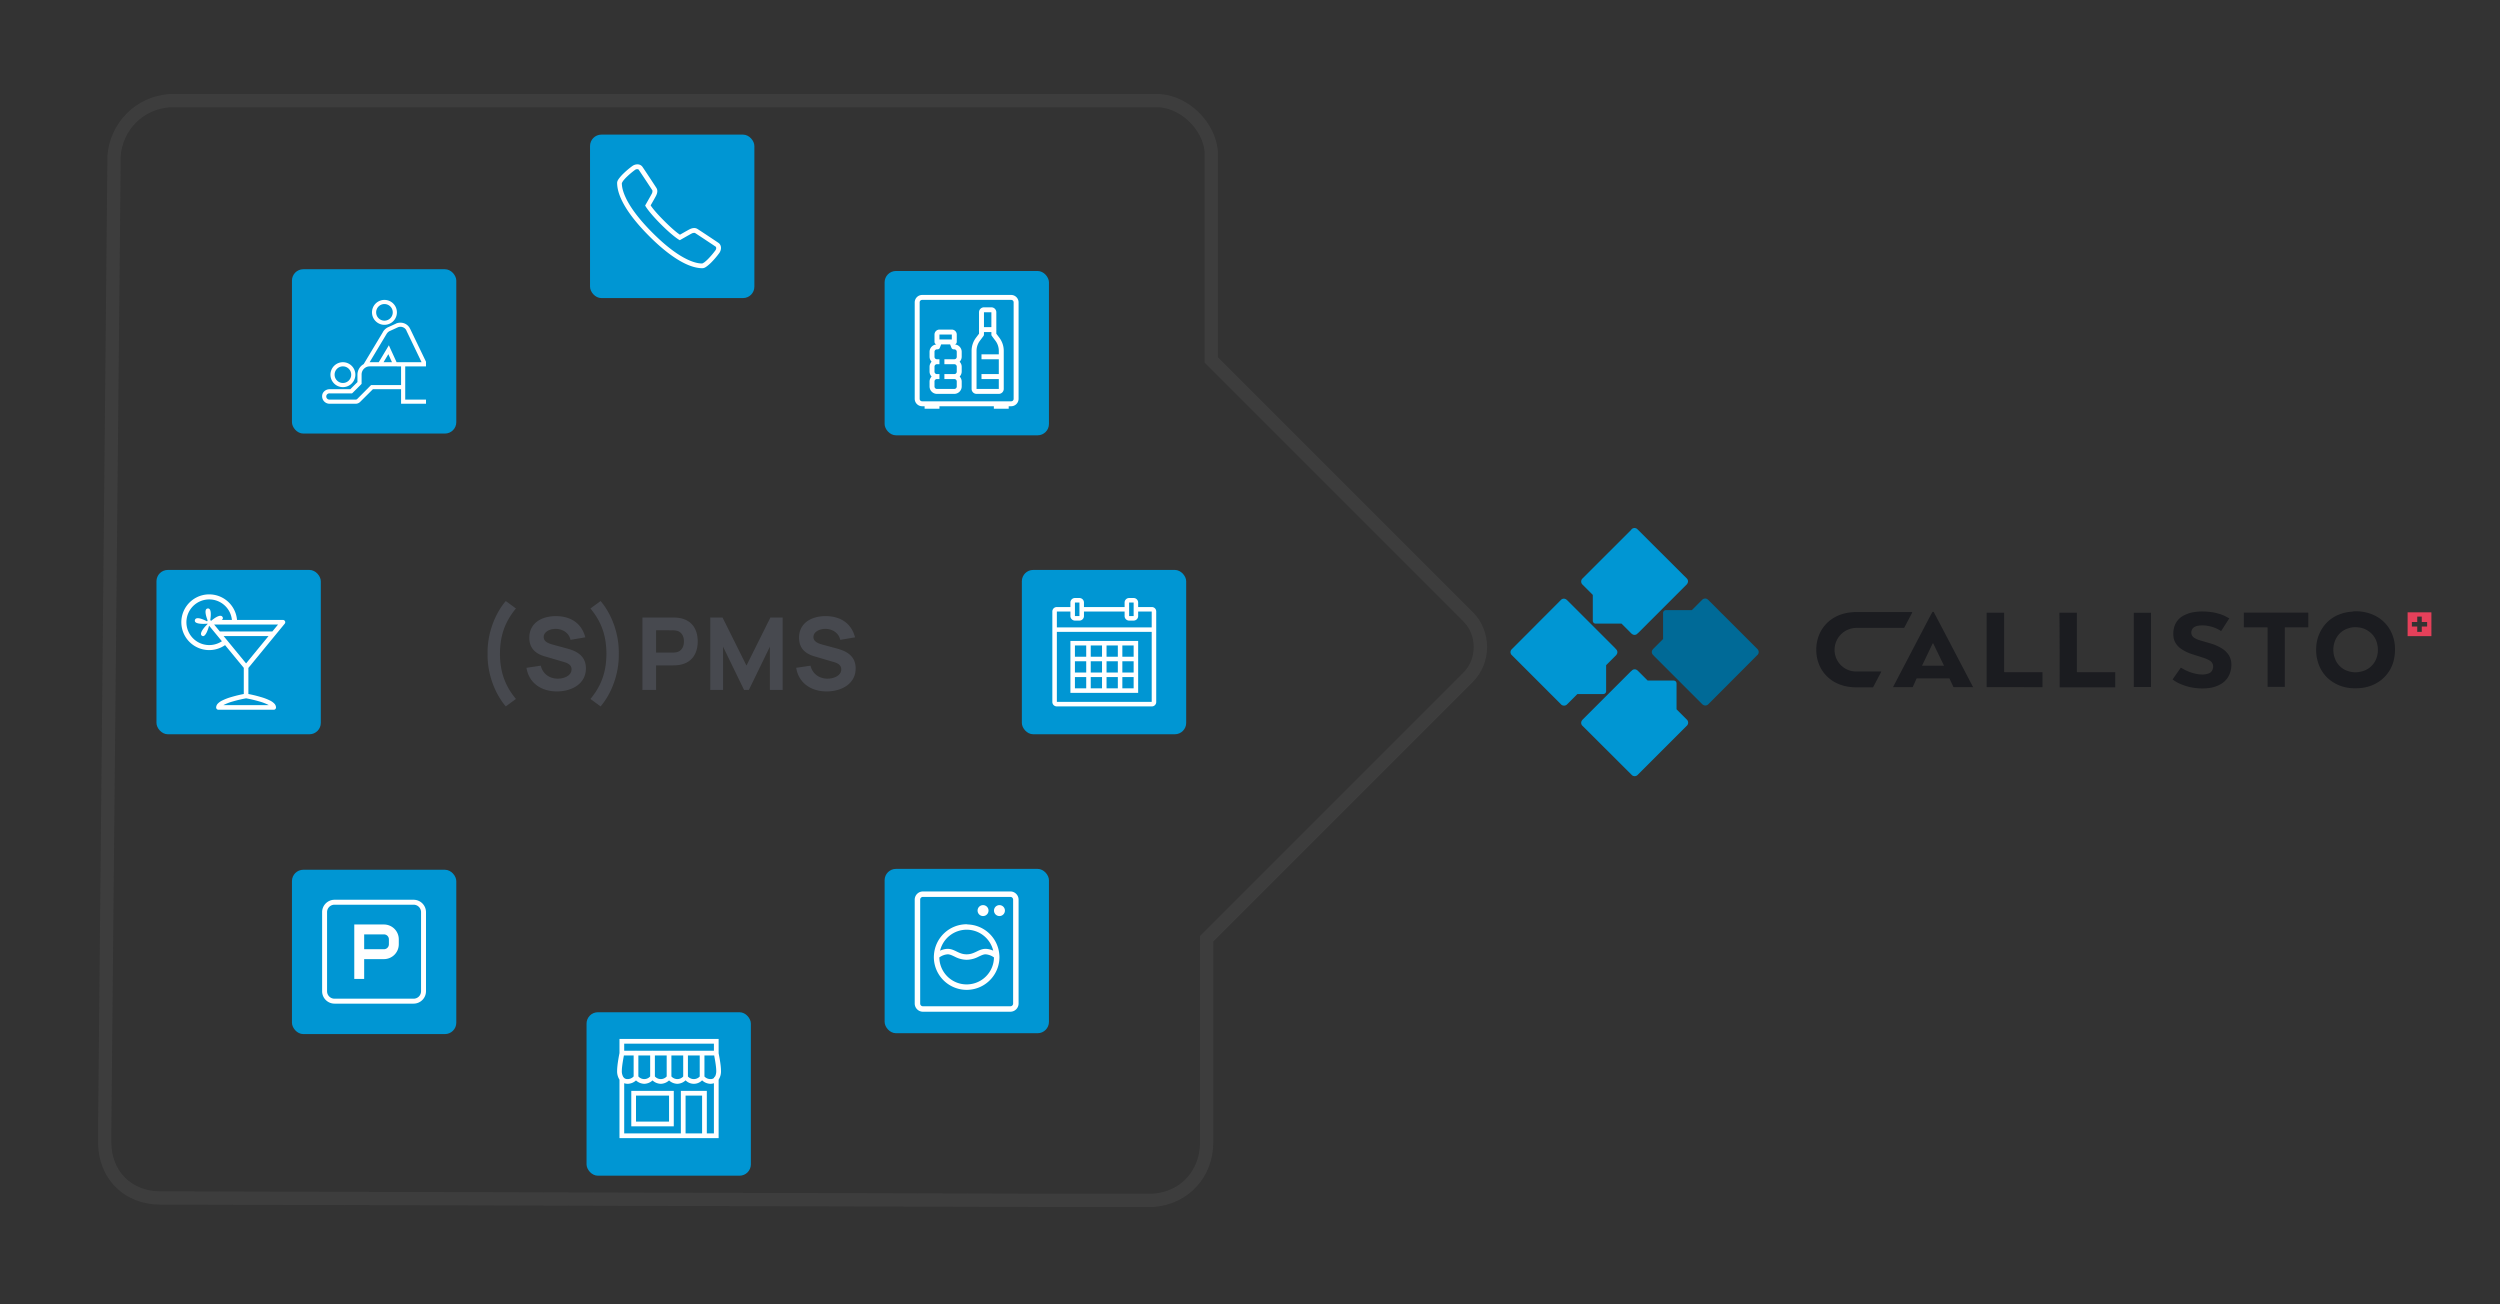 <?xml version="1.0" encoding="UTF-8"?> <svg xmlns="http://www.w3.org/2000/svg" xmlns:xlink="http://www.w3.org/1999/xlink" width="2860" height="1492" viewBox="0 0 2860 1492"><rect x="0" y="0" width="2860" height="1492" fill="#333333" stroke="none"/><defs><style> .cls-1 { clip-path: url(#clip-SPMS); } .cls-2 { opacity: 0.172; } .cls-3 { fill: #707070; } .cls-4 { fill: #0096d3; } .cls-5 { fill: #fff; } .cls-6 { fill: #47494f; } .cls-7 { fill: #006a97; } .cls-8 { fill: #1b1c20; } .cls-9 { fill: #e5405a; } </style><clipPath id="clip-SPMS"><rect width="2860" height="1492"></rect></clipPath></defs><g id="SPMS" class="cls-1"><g id="Group_754" data-name="Group 754" transform="translate(-717 -304)"><g id="callisto_rgb_schwarz_hoch" class="cls-2" transform="translate(1467.448 2269.407) rotate(-135)"><g id="callisto_rgb_schwarz_hoch-2" data-name="callisto_rgb_schwarz_hoch" transform="translate(0)"><g id="Group_522" data-name="Group 522" transform="translate(0 0)"><path id="Path_1325" data-name="Path 1325" class="cls-3" d="M866.6-7.568c18.324,0,36.186,7.77,50.3,21.88l11.236,11.236,771.59,786.57,7.44,7.439c25.163,29.323,25.163,71.269.395,100.165l-7.887,7.917L905.663,1721.647c-12.733,10.651-29.085,16.262-46.55,16.262s-33.818-5.611-46.044-15.8l-4.252-4.209L646.239,1555.324h-412.6c-30.495,0-56.258-25.763-56.258-56.257V1078.979L14.807,916.4c-28.08-28.08-29.821-70.205-4.141-100.165l4.141-4.172,89.887-89.888L805.085,25.533l11.222-11.222C830.415.2,848.277-7.568,866.6-7.568Zm-7.489,1730.34c13.932,0,26.842-4.365,36.353-12.29l10.731-10.774,790.263-790.263c19.8-23.136,19.8-56.049-.395-79.611l-7.1-7.064L917.379,36.2,906.194,25.015C894.943,13.764,880.883,7.568,866.6,7.568s-28.342,6.2-39.592,17.446L815.773,36.25,115.383,732.9l-93.62,93.619C1.436,850.265,2.813,883,25.51,905.7L192.521,1072.71v426.357c0,21.905,19.215,41.121,41.121,41.121H652.509l170.757,170.757C832.27,1718.407,845.181,1722.772,859.112,1722.772Z"></path></g></g></g><rect id="Rectangle_76" data-name="Rectangle 76" class="cls-4" width="188" height="188" rx="13" transform="translate(1051 612)"></rect><rect id="Rectangle_77" data-name="Rectangle 77" class="cls-4" width="188" height="188" rx="13" transform="translate(896 956)"></rect><rect id="Rectangle_78" data-name="Rectangle 78" class="cls-4" width="188" height="188" rx="13" transform="translate(1051 1299)"></rect><rect id="Rectangle_79" data-name="Rectangle 79" class="cls-4" width="188" height="187" rx="13" transform="translate(1388 1462)"></rect><rect id="Rectangle_80" data-name="Rectangle 80" class="cls-4" width="188" height="188" rx="13" transform="translate(1729 1298)"></rect><rect id="Rectangle_81" data-name="Rectangle 81" class="cls-4" width="188" height="188" rx="13" transform="translate(1886 956)"></rect><rect id="Rectangle_82" data-name="Rectangle 82" class="cls-4" width="188" height="188" rx="13" transform="translate(1729 614)"></rect><rect id="Rectangle_83" data-name="Rectangle 83" class="cls-4" width="188" height="187" rx="13" transform="translate(1392 458)"></rect><path id="icons8-mini-bar" class="cls-5" d="M12.488,2A8.533,8.533,0,0,0,4,10.488V120.83a8.533,8.533,0,0,0,8.488,8.488h2.829v2.829H32.293v-2.829H94.537v2.829h16.976v-2.829h2.829a8.533,8.533,0,0,0,8.488-8.488V10.488A8.533,8.533,0,0,0,114.342,2Zm0,5.659H114.342a2.78,2.78,0,0,1,2.829,2.829V120.83a2.78,2.78,0,0,1-2.829,2.829H12.488a2.78,2.78,0,0,1-2.829-2.829V10.488A2.78,2.78,0,0,1,12.488,7.659ZM83.22,16.146a5.7,5.7,0,0,0-5.659,5.659v19.33a2.563,2.563,0,0,0,0,.918v4.277l-3.537,4.7a24.911,24.911,0,0,0-4.951,14.887v43.6a5.7,5.7,0,0,0,5.659,5.659H100.2a5.7,5.7,0,0,0,5.659-5.659v-43.6A24.838,24.838,0,0,0,100.9,51.026l-3.537-4.7V42.085a2.562,2.562,0,0,0,0-.917V21.805a5.7,5.7,0,0,0-5.659-5.659Zm0,5.659h8.488V38.781H83.22ZM32.293,41.61a5.7,5.7,0,0,0-5.659,5.659v8.488a2.84,2.84,0,0,0,1.636,2.564l-.1.265h1.293a8.533,8.533,0,0,0-8.488,8.488v5.659a8.373,8.373,0,0,0,2.354,5.659,8.373,8.373,0,0,0-2.354,5.659v5.659a8.373,8.373,0,0,0,2.354,5.659,8.373,8.373,0,0,0-2.354,5.659v5.659a8.533,8.533,0,0,0,8.488,8.488H49.269a8.533,8.533,0,0,0,8.488-8.488v-5.659A8.373,8.373,0,0,0,55.4,95.366a8.373,8.373,0,0,0,2.354-5.659V84.049A8.373,8.373,0,0,0,55.4,78.391a8.373,8.373,0,0,0,2.354-5.659V67.074a8.533,8.533,0,0,0-8.488-8.488h1.293l-.1-.265A2.84,2.84,0,0,0,52.1,55.756V47.269a5.7,5.7,0,0,0-5.659-5.659ZM83.22,44.439h8.488v2.829a2.828,2.828,0,0,0,.564,1.691l4.1,5.471A19.094,19.094,0,0,1,100.2,65.913V69.9H80.391v5.659H100.2V92.537H80.391V98.2H100.2v11.317H74.732v-43.6A19.094,19.094,0,0,1,78.556,54.43l4.1-5.471a2.828,2.828,0,0,0,.564-1.691ZM32.293,47.269H46.439v5.659H32.293Zm1.945,11.317H44.494L46,62.432a2.826,2.826,0,0,0,2.641,1.812h.63A2.78,2.78,0,0,1,52.1,67.074v5.659a2.78,2.78,0,0,1-2.829,2.829H37.951V81.22H49.269A2.78,2.78,0,0,1,52.1,84.049v5.659a2.78,2.78,0,0,1-2.829,2.829H37.951V98.2H49.269a2.78,2.78,0,0,1,2.829,2.829v5.659a2.78,2.78,0,0,1-2.829,2.829H29.464a2.78,2.78,0,0,1-2.829-2.829v-5.659A2.78,2.78,0,0,1,29.464,98.2h2.829V92.537H29.464a2.78,2.78,0,0,1-2.829-2.829V84.049a2.78,2.78,0,0,1,2.829-2.829h2.829V75.561H29.464a2.78,2.78,0,0,1-2.829-2.829V67.074a2.78,2.78,0,0,1,2.829-2.829h.63a2.826,2.826,0,0,0,2.641-1.812Z" transform="translate(1759.434 639.427)"></path><path id="icons8-shop" class="cls-5" d="M5.7,6V22.2C5.532,23.038,3,35.275,3,42.459A17.569,17.569,0,0,0,5.7,52.587v66.842H119.129V52.587a17.568,17.568,0,0,0,2.7-10.128c0-7.11-2.479-19-2.7-20.086V6Zm5.4,5.4H113.728v8.1h-13a2.748,2.748,0,0,0-1.1,0H81.911a2.526,2.526,0,0,0-.844-.084,2.38,2.38,0,0,0-.253.084H63.006a2.526,2.526,0,0,0-.844-.084,2.38,2.38,0,0,0-.253.084H44.1a2.526,2.526,0,0,0-.844-.084A2.379,2.379,0,0,0,43,19.5H25.2a2.526,2.526,0,0,0-.844-.084,2.38,2.38,0,0,0-.253.084h-13Zm-.338,13.5H21.9V48.873a9.262,9.262,0,0,1-6.752,3.038,5.707,5.707,0,0,1-4.389-1.519,2.624,2.624,0,0,0-.675-.844A12.923,12.923,0,0,1,8.4,42.459C8.4,37.132,10.3,27.384,10.764,24.9Zm16.542,0h13.5V48.873a9.021,9.021,0,0,1-13.5,0Zm18.9,0h13.5V48.873a9.021,9.021,0,0,1-13.5,0Zm18.9,0h13.5V48.958a9.106,9.106,0,0,1-13.5-.085Zm18.9,0h13.5V48.958a9.193,9.193,0,0,1-13.5,0Zm18.9,0h11.14c.464,2.479,2.363,12.227,2.363,17.554a13.817,13.817,0,0,1-1.35,6.5,2.729,2.729,0,0,0-1.266,1.688,5.915,5.915,0,0,1-4.136,1.266,9.266,9.266,0,0,1-6.752-2.954ZM81.32,53.346a13.246,13.246,0,0,0,18.9,0,14.327,14.327,0,0,0,9.452,3.966,12.589,12.589,0,0,0,4.051-.675v57.39h-8.1V65.415H75.918v48.612H11.1V56.638a12.59,12.59,0,0,0,4.051.675,14.319,14.319,0,0,0,9.452-3.882,14.319,14.319,0,0,0,9.452,3.882,14.319,14.319,0,0,0,9.452-3.882,14.319,14.319,0,0,0,9.452,3.882,14.319,14.319,0,0,0,9.452-3.882,14.319,14.319,0,0,0,9.452,3.882A14.327,14.327,0,0,0,81.32,53.346ZM19.2,65.415v40.51H67.816V65.415Zm5.4,5.4h37.81v29.708H24.605Zm56.714,0h18.9v43.211H81.32Z" transform="translate(1419.985 1486.562)"></path><path id="icons8-massage" class="cls-5" d="M71.3,0A14.257,14.257,0,1,0,85.555,14.257,14.3,14.3,0,0,0,71.3,0Zm0,4.752a9.5,9.5,0,1,1-9.5,9.5A9.464,9.464,0,0,1,71.3,4.752ZM89.342,26.064a12.567,12.567,0,0,0-4.752.965V27.1l-9.282,4.232a13.274,13.274,0,0,0-5.792,5.421v.074L47.536,73.44a14.044,14.044,0,0,0-7.129,12.1v8.465l-8.168,8.168H8.551c-4.186,0-8.2,2.97-8.539,7.426a8.536,8.536,0,0,0,8.317,9.208H38.476a7.251,7.251,0,0,0,5.049-2.153l14.554-14.48H90.307V118.81h28.514v-4.752H95.06V76.039h23.762V70.766l-.223-.52-17.822-36.98c-.009-.019.009-.056,0-.074H100.7A12.068,12.068,0,0,0,89.342,26.064Zm.149,4.678a7.646,7.646,0,0,1,2.822.52,7.146,7.146,0,0,1,4.158,3.861v.149l17.3,36.014H85.184L78.2,56.064l-1.857-4.158-2.3,3.935L64.763,71.286h-10.1c-.13,0-.241.074-.371.074L73.525,39.282c.019-.037.056-.037.074-.074a8.589,8.589,0,0,1,3.638-3.564h.074l9.208-4.233A8.063,8.063,0,0,1,89.491,30.742ZM75.753,62.078l4.158,9.208H70.258ZM23.774,71.286A14.257,14.257,0,1,0,38.031,85.543,14.3,14.3,0,0,0,23.774,71.286Zm0,4.752a9.5,9.5,0,1,1-9.5,9.5A9.464,9.464,0,0,1,23.774,76.039Zm30.891,0H90.307V97.424H56.075l-.743.668L40.184,113.315a2.41,2.41,0,0,1-1.708.743H8.328a3.569,3.569,0,1,1,.223-7.129H34.244l.743-.668,9.5-9.5.668-.743V85.543A9.3,9.3,0,0,1,54.664,76.039Z" transform="translate(1085.516 647.085)"></path><path id="icons8-telefon_3_" data-name="icons8-telefon (3)" class="cls-5" d="M26.866,3.006a10,10,0,0,0-6.517,1.93A93.621,93.621,0,0,0,10.637,13.1a48,48,0,0,0-5.083,5.557C4.151,20.511,2.928,22.209,3,24.676c.074,2.214.3,8.763,5.009,18.8S21.868,67.269,39.7,85.111s31.6,26.985,41.633,31.7,16.588,4.935,18.8,5.009c2.457.074,4.155-1.15,6.011-2.552a48.939,48.939,0,0,0,5.557-5.083,94.6,94.6,0,0,0,8.152-9.712c2.984-4.25,2.489-9.269-.833-11.6-2.088-1.466-21.291-14.247-24.181-16.018-2.931-1.793-6.306-.981-9.322.611-2.373,1.255-8.795,4.935-10.63,5.99-1.381-.875-6.622-4.366-17.9-15.639S42.231,51.3,41.355,49.922c1.055-1.835,4.724-8.225,5.99-10.64,1.582-3.005,2.467-6.412.58-9.364-.791-1.255-4.387-6.728-8.014-12.222s-7.086-10.7-7.983-11.948V5.737A6.814,6.814,0,0,0,26.866,3.006Zm-.5,5.515a2.979,2.979,0,0,1,1.181.39c.432.6,4.218,6.274,7.846,11.758s7.329,11.125,7.972,12.148a6.189,6.189,0,0,1-.8,3.944v.011c-1.192,2.267-6.749,11.979-6.749,11.979l-.77,1.36.791,1.35s4.144,6.991,17.326,20.173S73.35,88.971,73.35,88.971l1.35.791,1.36-.77s9.691-5.547,11.979-6.749a6.138,6.138,0,0,1,4-.78c1.867,1.149,22.609,14.932,23.885,15.829.042.032,1.171,1.74-.475,4.081h-.011a93.329,93.329,0,0,1-7.624,9.069,44.574,44.574,0,0,1-4.914,4.513,18.042,18.042,0,0,1-2.584,1.466c-2.3-.074-7.371-.127-16.683-4.5S61.033,98.81,43.517,81.284C26.012,63.778,17.27,50.491,12.893,41.169S8.475,26.785,8.4,24.5A17.7,17.7,0,0,1,9.867,21.9a44.42,44.42,0,0,1,4.5-4.925,94.673,94.673,0,0,1,9.069-7.624v.011A4.163,4.163,0,0,1,26.371,8.521Z" transform="translate(1419.986 489.033)"></path><path id="icons8-parking" class="cls-5" d="M18.146,4A14.2,14.2,0,0,0,4,18.146v90.537A14.2,14.2,0,0,0,18.146,122.83h90.537a14.2,14.2,0,0,0,14.146-14.146V18.146A14.2,14.2,0,0,0,108.684,4Zm0,5.659h90.537a8.5,8.5,0,0,1,8.488,8.488v90.537a8.5,8.5,0,0,1-8.488,8.488H18.146a8.5,8.5,0,0,1-8.488-8.488V18.146A8.5,8.5,0,0,1,18.146,9.659ZM40.781,32.293V94.537H52.1V71.9H74.732A16.993,16.993,0,0,0,91.708,54.927V49.269A16.993,16.993,0,0,0,74.732,32.293H40.781ZM52.1,43.61H74.732a5.664,5.664,0,0,1,5.659,5.659v5.659a5.664,5.664,0,0,1-5.659,5.659H52.1Z" transform="translate(1081.508 1329.329)"></path><path id="icons8-calendar" class="cls-5" d="M27.833,0a5.2,5.2,0,0,0-5.167,5.167v5.167H7.167a5.211,5.211,0,0,0-3.693,1.473A5.211,5.211,0,0,0,2,15.5V118.83a5.252,5.252,0,0,0,1.473,3.7A5.244,5.244,0,0,0,7.167,124h108.5a5,5,0,0,0,5.167-5.167V15.5a5.02,5.02,0,0,0-5.167-5.167h-15.5V5.167A5.2,5.2,0,0,0,95,0H89.831a5.2,5.2,0,0,0-5.167,5.167v5.167h-46.5V5.167A5.2,5.2,0,0,0,33,0Zm0,5.167H33v15.5H27.833Zm62,0H95v15.5H89.831ZM7.167,15.5h15.5v5.167a5.2,5.2,0,0,0,5.167,5.167H33a5.2,5.2,0,0,0,5.167-5.167V15.5h46.5v5.167a5.2,5.2,0,0,0,5.167,5.167H95a5.2,5.2,0,0,0,5.167-5.167V15.5h15.5V33.582H7.167Zm0,23.249h108.5V118.83H7.167Zm15.5,10.333V108.5h77.5V49.082Zm5.167,5.167H40.749V67.165H27.833Zm18.083,0H58.832V67.165H45.915Zm18.083,0H76.915V67.165H64Zm18.083,0H95V67.165H82.081ZM27.833,72.331H40.749V85.248H27.833Zm18.083,0H58.832V85.248H45.915Zm18.083,0H76.915V85.248H64Zm18.083,0H95V85.248H82.081ZM27.833,90.414H40.749v12.916H27.833Zm18.083,0H58.832v12.916H45.915Zm18.083,0H76.915v12.916H64Zm18.083,0H95v12.916H82.081Z" transform="translate(1918.883 988.127)"></path><path id="icons8-cocktail" class="cls-5" d="M32.774-.094A31.868,31.868,0,1,0,50.89,57.96l21.492,26.1a2.672,2.672,0,0,0-.082.576v29.233c-2.46.463-7.607,1.513-13.916,3.376a61.569,61.569,0,0,0-11.364,4.364,17.078,17.078,0,0,0-4.2,3.047,6.717,6.717,0,0,0-2.141,4.611,2.64,2.64,0,0,0,2.635,2.635h63.241a2.64,2.64,0,0,0,2.635-2.635,6.717,6.717,0,0,0-2.141-4.611,17.081,17.081,0,0,0-4.2-3.047,61.583,61.583,0,0,0-11.364-4.364c-6.31-1.863-11.456-2.913-13.917-3.376V84.64a2.754,2.754,0,0,0-.082-.494l41.667-50.725a2.634,2.634,0,0,0-2.059-4.282H64.559A31.929,31.929,0,0,0,32.774-.094Zm0,5.764A26.077,26.077,0,0,1,58.713,29.139H47.185c1.081-.906,1.575-1.925.906-3.211-2.285-4.4-10.345,1.884-13.175,4.282l-.082-.082a2.738,2.738,0,0,0-.906-.741c.638-3.953,1.853-13.845-2.882-13.34-4.8.515-1.5,10.139-.082,13.752a2.778,2.778,0,0,0-.659.988c-3.057-1.637-12.661-6.371-13.916-1.482-1.4,5.455,12.692,4.261,14.328,4.117l.247.329c-.978.926-10.88,10.479-6.505,13.5,3.984,2.748,7.3-8.379,8.152-11.528L47.267,53.513A26.114,26.114,0,1,1,32.774,5.67Zm5.6,28.739H111.5l-6.505,7.905H44.879Zm10.87,13.175h51.384L74.935,78.876Zm25.692,71.229A152.972,152.972,0,0,1,90,122.354a57.758,57.758,0,0,1,10.376,3.953c.216.124.288.206.494.329H49c.206-.124.278-.206.494-.329a57.743,57.743,0,0,1,10.376-3.953A152.957,152.957,0,0,1,74.935,118.814Z" transform="translate(923.587 984.063)"></path><path id="icons8-washing-machine" class="cls-5" d="M15.381,3A9.429,9.429,0,0,0,6,12.381v118.83a9.429,9.429,0,0,0,9.381,9.381H115.449a9.429,9.429,0,0,0,9.381-9.381V12.381A9.429,9.429,0,0,0,115.449,3Zm0,6.254H115.449a3.078,3.078,0,0,1,3.127,3.127v118.83a3.078,3.078,0,0,1-3.127,3.127H15.381a3.078,3.078,0,0,1-3.127-3.127V12.381A3.077,3.077,0,0,1,15.381,9.254Zm68.8,9.381a6.254,6.254,0,1,0,6.254,6.254A6.254,6.254,0,0,0,84.178,18.636Zm18.763,0a6.254,6.254,0,1,0,6.254,6.254A6.254,6.254,0,0,0,102.94,18.636ZM65.415,40.525A37.543,37.543,0,0,0,27.988,76.169a3.128,3.128,0,0,0-.061,1.2c0,.228-.037.449-.037.678a37.525,37.525,0,1,0,75.051,0c0-.227-.033-.446-.037-.672a3.128,3.128,0,0,0-.061-1.234A37.439,37.439,0,0,0,66.527,40.751,3.127,3.127,0,0,0,65.415,40.525Zm0,6.254A31.2,31.2,0,0,1,95.8,70.758a21.743,21.743,0,0,0-8.428-2.083c-4.464-.094-7.925,1.827-11.183,3.371s-6.38,2.877-10.774,2.877S57.9,73.592,54.641,72.047s-6.716-3.463-11.177-3.371h-.006a21.688,21.688,0,0,0-8.428,2.083A31.2,31.2,0,0,1,65.415,46.779ZM43.586,74.923h.006c2.528-.053,4.956,1.155,8.368,2.773a30.168,30.168,0,0,0,13.455,3.481A30.169,30.169,0,0,0,78.87,77.7c3.412-1.617,5.84-2.826,8.368-2.773a18.519,18.519,0,0,1,9.43,3.555,31.255,31.255,0,0,1-62.505,0A18.492,18.492,0,0,1,43.586,74.923Z" transform="translate(1757.434 1320.821)"></path><path id="Path_1179" data-name="Path 1179" class="cls-6" d="M-147.395,22.738c-14.031-16.907-18.172-33.468-18.287-51.755.115-18.287,4.255-34.849,18.287-51.755l-11.616-8.511c-13.341,15.642-21.277,38.759-20.817,60.266-.46,21.507,7.476,44.625,20.817,60.266Zm46.81-8.626c16.907,0,33.238-8.511,33.238-26.338,0-16.677-14.376-20.817-22.887-23.117l-14.376-3.91c-5.291-1.38-11.041-3.45-11.041-8.856,0-5.866,6.9-9.546,14.261-9.316,7.476.23,14.607,4.485,16.447,12.536l16.907-2.875C-72.062-63.291-84.023-71.8-101.16-72.032-118.182-72.147-132.1-63.981-132.1-47.3c0,15.757,12.306,19.782,18.747,21.622l21.507,6.326c6.441,1.955,8.051,4.946,8.051,8.281,0,6.9-8.051,10.581-15.757,10.581-9.2,0-17.137-5.291-19.437-14.837l-16.332,2.415C-132.788,3.876-118.987,14.112-100.585,14.112Zm50.03,17.137C-37.213,15.607-29.278-7.511-29.738-29.018c.46-21.507-7.476-44.625-20.817-60.266l-11.616,8.511C-48.14-63.866-44-47.3-43.884-29.018-44-10.731-48.14,5.831-62.171,22.738ZM12.932,12.387V-15.676H32.254a53.175,53.175,0,0,0,6.9-.46c14.722-2.3,21.392-13,21.392-26.913S53.991-67.662,39.154-69.962a51.941,51.941,0,0,0-6.9-.46H-2.71V12.387Zm0-68.2H31.564a20.726,20.726,0,0,1,5.291.575c6.326,1.725,7.936,7.706,7.936,12.191s-1.61,10.466-7.936,12.191a20.726,20.726,0,0,1-5.291.575H12.932Zm76.6,68.2V-37.069l24.037,49.455h5.521l24.037-49.455V12.387h14.607V-70.422H143.7L116.327-15.446,88.955-70.422H74.923V12.387Zm118.462,1.725c16.907,0,33.238-8.511,33.238-26.338,0-16.677-14.376-20.817-22.887-23.117l-14.376-3.91c-5.291-1.38-11.041-3.45-11.041-8.856,0-5.866,6.9-9.546,14.261-9.316,7.476.23,14.607,4.485,16.447,12.536l16.907-2.875c-4.025-15.527-15.987-24.037-33.123-24.268-17.022-.115-30.938,8.051-30.938,24.728,0,15.757,12.306,19.782,18.747,21.622l21.507,6.326c6.441,1.955,8.051,4.946,8.051,8.281,0,6.9-8.051,10.581-15.757,10.581-9.2,0-17.137-5.291-19.437-14.837l-16.332,2.415C175.789,3.876,189.59,14.112,207.992,14.112Z" transform="translate(1454.634 1080.875)"></path></g><g id="callisto_rgb_schwarz_quer" transform="translate(2254.779 746)"><g id="callisto_rgb_schwarz_quer-2" data-name="callisto_rgb_schwarz_quer" transform="translate(-526.744 -141.946)"><g id="Group_527" data-name="Group 527"><path id="Path_1349" data-name="Path 1349" class="cls-4" d="M138.7,16.76h0l-.472-.472h0l-.315-.315h0a4.655,4.655,0,0,0-6.45,0h0l-.629.629v.157L81.273,66.317h0L74.98,72.61l-.157.157h0a4.821,4.821,0,0,0,.157,6.45h0l.315.315h0l.315.315h0l.472.472.629.629h0L86.937,91.174v29.42h0v.157h0a3.469,3.469,0,0,0,.944,2.36,3.573,3.573,0,0,0,2.517.944h29.42l11.17,11.17h0l.472.472h0l.315.157h0a4.518,4.518,0,0,0,5.821,0h0l.157-.157.157-.157.315-.315.157-.157h0l.629-.472,55.064-55.064h0l.157-.157.157-.157.315-.315h0v-.157a4.618,4.618,0,0,0-.157-6.293h0l-.157-.157-.472-.472h0Z" transform="translate(7.183 -14.675)"></path><path id="Path_1350" data-name="Path 1350" class="cls-4" d="M24.36,123.231h0l-.472.472h0l-.315.315h0a4.655,4.655,0,0,0,0,6.45h0l.629.629.157.157,49.557,49.557h0L80.21,187.1l.157.157h0a4.821,4.821,0,0,0,6.45-.157h0l.315-.315h0l.315-.315h0l.472-.472.629-.629h0l10.226-10.226h29.577a3.469,3.469,0,0,0,2.36-.944,3.573,3.573,0,0,0,.944-2.517h0v-.157h0V142.11l11.17-11.17h0l.472-.472h0l.157-.315h0a4.518,4.518,0,0,0,0-5.821h0l-.157-.157-.157-.157-.315-.315-.157-.157h0l-.472-.629L87.132,67.852h0l-.157-.157-.157-.157-.315-.315h-.157a4.618,4.618,0,0,0-6.293.157h0l-.157.157-.472.472h0Z" transform="translate(-22.275 14.783)"></path><path id="Path_1351" data-name="Path 1351" class="cls-4" d="M130.831,237.582h0l.472.472h0l.315.315h0a4.655,4.655,0,0,0,6.45,0h0l.629-.629.157-.157,49.557-49.557h0l6.293-6.293.157-.157h0a4.821,4.821,0,0,0-.157-6.45h0l-.315-.315h0l-.315-.315h0l-.472-.472-.629-.629h0l-10.226-10.226v-29.42h0v-.157h0a3.469,3.469,0,0,0-.944-2.36,3.573,3.573,0,0,0-2.517-.944H149.71l-11.17-11.17h0l-.472-.472h0l-.315-.157h0a4.518,4.518,0,0,0-5.821,0h0l-.157.157-.157.157-.315.315-.157.157h0l-.629.472L75.452,174.809h0l-.157.157-.157.157-.315.315h0v.157a4.618,4.618,0,0,0,.157,6.293h0l.157.157.472.472h0Z" transform="translate(7.183 44.226)"></path><path id="Path_1352" data-name="Path 1352" class="cls-7" d="M245.182,131.154h0l.472-.472h0l.315-.315h0a4.655,4.655,0,0,0,0-6.45h0l-.629-.629-.157-.157L195.625,73.573h0l-6.293-6.293-.157-.157h0a4.821,4.821,0,0,0-6.45.157h0l-.315.315h0l-.315.315h0l-.472.472-.629.629h0L170.767,79.237H141.19a3.469,3.469,0,0,0-2.36.944,3.573,3.573,0,0,0-.944,2.517h0v.157h0v29.42l-11.17,11.17h0l-.472.472h0l-.157.315h0a4.518,4.518,0,0,0,0,5.821h0l.157.157.157.157.315.315.157.157h0l.472.629,55.064,55.064h0l.157.157.157.157.315.315h.157a4.618,4.618,0,0,0,6.293-.157h0l.157-.157.472-.472h0Z" transform="translate(36.626 14.725)"></path></g><g id="Group_528" data-name="Group 528" transform="translate(349.773 95.221)"><path id="Path_1353" data-name="Path 1353" class="cls-8" d="M354.255,76.115c0-.157-.157-.157-.157-.315H289.91a27.885,27.885,0,0,0-3.776.157C260.175,77.688,244.6,96.41,244.6,118.907c0,23.127,16.519,42.163,43.894,42.95h21.082l8.81-16.676.157-.315h0l.315-.472v-.315c0-.157-.157-.157-.157-.315H289.123a32.922,32.922,0,0,1-4.405-.629h-.157a24.814,24.814,0,0,1-19.036-24.228,25.18,25.18,0,0,1,25.015-25.015h54.592L354.1,76.9h0l.315-.472-.157-.315h0" transform="translate(-244.6 -74.856)"></path><path id="Path_1354" data-name="Path 1354" class="cls-8" d="M358.768,137.271H333.6s9.911-20.767,11.8-24.7h0l.315-.472.157-.315h0c0-.157.157-.157.315-.157a.338.338,0,0,1,.315.315h0Zm33.353,24.7a.549.549,0,0,0-.157-.315c-4.877-9.282-42.006-80.393-44.208-84.326l-.472-1.1h0a1.062,1.062,0,0,0-.944-.629,1.325,1.325,0,0,0-1.1.629s-1.259,2.36-1.888,3.461c-4.562,8.653-38.073,72.684-42.792,81.809,0,.157-.157.157-.157.315h22.025a.817.817,0,0,0,.629-.315l4.248-9.439c.157-.315.315-.315.472-.315h36.814c.315,0,.472.157.472.315,1.416,3.146,2.989,6.293,4.405,9.439.157.315.315.315.629.315h21.553a.578.578,0,0,0,.472.157" transform="translate(-212.613 -74.971)"></path><path id="Path_1355" data-name="Path 1355" class="cls-8" d="M432.374,161.413V144.264H388.952c-.315,0-.315-.157-.472-.472V76.3H368.5v85.113Z" transform="translate(-173.574 -74.569)"></path><path id="Path_1356" data-name="Path 1356" class="cls-8" d="M421.715,161.57h63.559V144.264H441.852c-.315,0-.315-.157-.472-.472V76.3H421.4v.472c.315,2.045.315,81.494.315,84.8" transform="translate(-143.25 -74.569)"></path><rect id="Rectangle_110" data-name="Rectangle 110" class="cls-8" width="19.666" height="84.955" transform="translate(363.263 1.731)"></rect><path id="Path_1357" data-name="Path 1357" class="cls-8" d="M568.518,83.281c-3.146,4.877-6.136,9.6-9.282,14.474a13.83,13.83,0,0,1-1.573-.944,39.366,39.366,0,0,0-13.215-4.877,31.342,31.342,0,0,0-6.608-.629,28.476,28.476,0,0,0-6.293.629,10.979,10.979,0,0,0-4.248,2.2,7.927,7.927,0,0,0-2.045,3.933,7.412,7.412,0,0,0,.944,5.192,9.748,9.748,0,0,0,2.2,2.2,28.469,28.469,0,0,0,6.293,2.832c4.09,1.259,8.338,2.36,12.429,3.618a52.271,52.271,0,0,1,11.8,5.034,24.8,24.8,0,0,1,6.765,5.349,18.936,18.936,0,0,1,5.034,10.541,27.04,27.04,0,0,1-2.2,14.946,23.331,23.331,0,0,1-11.17,11.485,36.26,36.26,0,0,1-11.485,3.618,59.15,59.15,0,0,1-10.541.472,62.329,62.329,0,0,1-25.015-6.136,40.038,40.038,0,0,1-6.136-3.776c-.157-.157-.315-.157-.472-.315,3.146-4.562,6.293-8.967,9.439-13.53.787.472,1.573.787,2.2,1.259a50.673,50.673,0,0,0,13.215,5.349,37.191,37.191,0,0,0,10.226,1.259,21.311,21.311,0,0,0,6.293-1.259,7.51,7.51,0,0,0,4.72-5.664,7.873,7.873,0,0,0-4.09-9.282,38.325,38.325,0,0,0-6.922-2.989c-4.248-1.416-8.5-2.675-12.743-4.09a46.375,46.375,0,0,1-11.957-5.664,22.171,22.171,0,0,1-7.394-7.866,18.392,18.392,0,0,1-2.045-7.08,28.928,28.928,0,0,1,1.1-11.013,21.367,21.367,0,0,1,10.383-12.429,36.777,36.777,0,0,1,10.541-3.776,58.706,58.706,0,0,1,12.9-.944,63.478,63.478,0,0,1,16.991,2.517A41.928,41.928,0,0,1,567.1,82.494a2.554,2.554,0,0,1,1.416.787c-.157-.157,0-.157,0,0" transform="translate(-96.071 -75.1)"></path><path id="Path_1358" data-name="Path 1358" class="cls-8" d="M629.285,76.672c0-.472,0-.472-.472-.472H555.5V93.034h26.588c.315,0,.472.157.629.472v67.65h19.665V93.82c0-.787,0-.787.787-.787h25.644c.472,0,.472,0,.472-.472,0-5.349,0-10.7,0-15.89" transform="translate(-66.377 -74.627)"></path><path id="Path_1359" data-name="Path 1359" class="cls-8" d="M652.473,93.45a22.6,22.6,0,0,0-6.922,1.1,23.1,23.1,0,0,0-10.541,6.136,24.522,24.522,0,0,0-5.506,8.81,27.858,27.858,0,0,0-1.573,12.9,28.437,28.437,0,0,0,2.675,9.282,23.167,23.167,0,0,0,14.474,12.114,25.708,25.708,0,0,0,13.373.629,25.028,25.028,0,0,0,9.754-3.933,24.373,24.373,0,0,0,9.282-12.743,28.33,28.33,0,0,0,.472-14.946,23.44,23.44,0,0,0-10.383-15.1c-4.248-2.989-9.282-4.248-15.1-4.248m.787-18.25A49.6,49.6,0,0,1,673.4,79.29a40.642,40.642,0,0,1,22.34,24.071,41.777,41.777,0,0,1,2.517,13.058,53.011,53.011,0,0,1-2.2,17.935A41.423,41.423,0,0,1,671.824,160a47.6,47.6,0,0,1-14,3.146,69.465,69.465,0,0,1-9.911,0,44.65,44.65,0,0,1-26.431-11.327,40.46,40.46,0,0,1-10.855-16.991,46.2,46.2,0,0,1-2.517-16.676,44.073,44.073,0,0,1,3.776-17.463,41.186,41.186,0,0,1,8.967-13.058,40.508,40.508,0,0,1,15.1-9.282,47,47,0,0,1,13.215-2.675,17.148,17.148,0,0,1,4.09-.472" transform="translate(-36.231 -75.2)"></path><path id="Path_1360" data-name="Path 1360" class="cls-9" d="M679.477,87.013h6.136V80.877H690.8v6.136h6.136V92.2H690.8V98.34h-5.192V92.2h-6.136ZM674.6,76v27.217h27.217V76Z" transform="translate(1.897 -74.741)"></path></g></g></g></g></svg> 